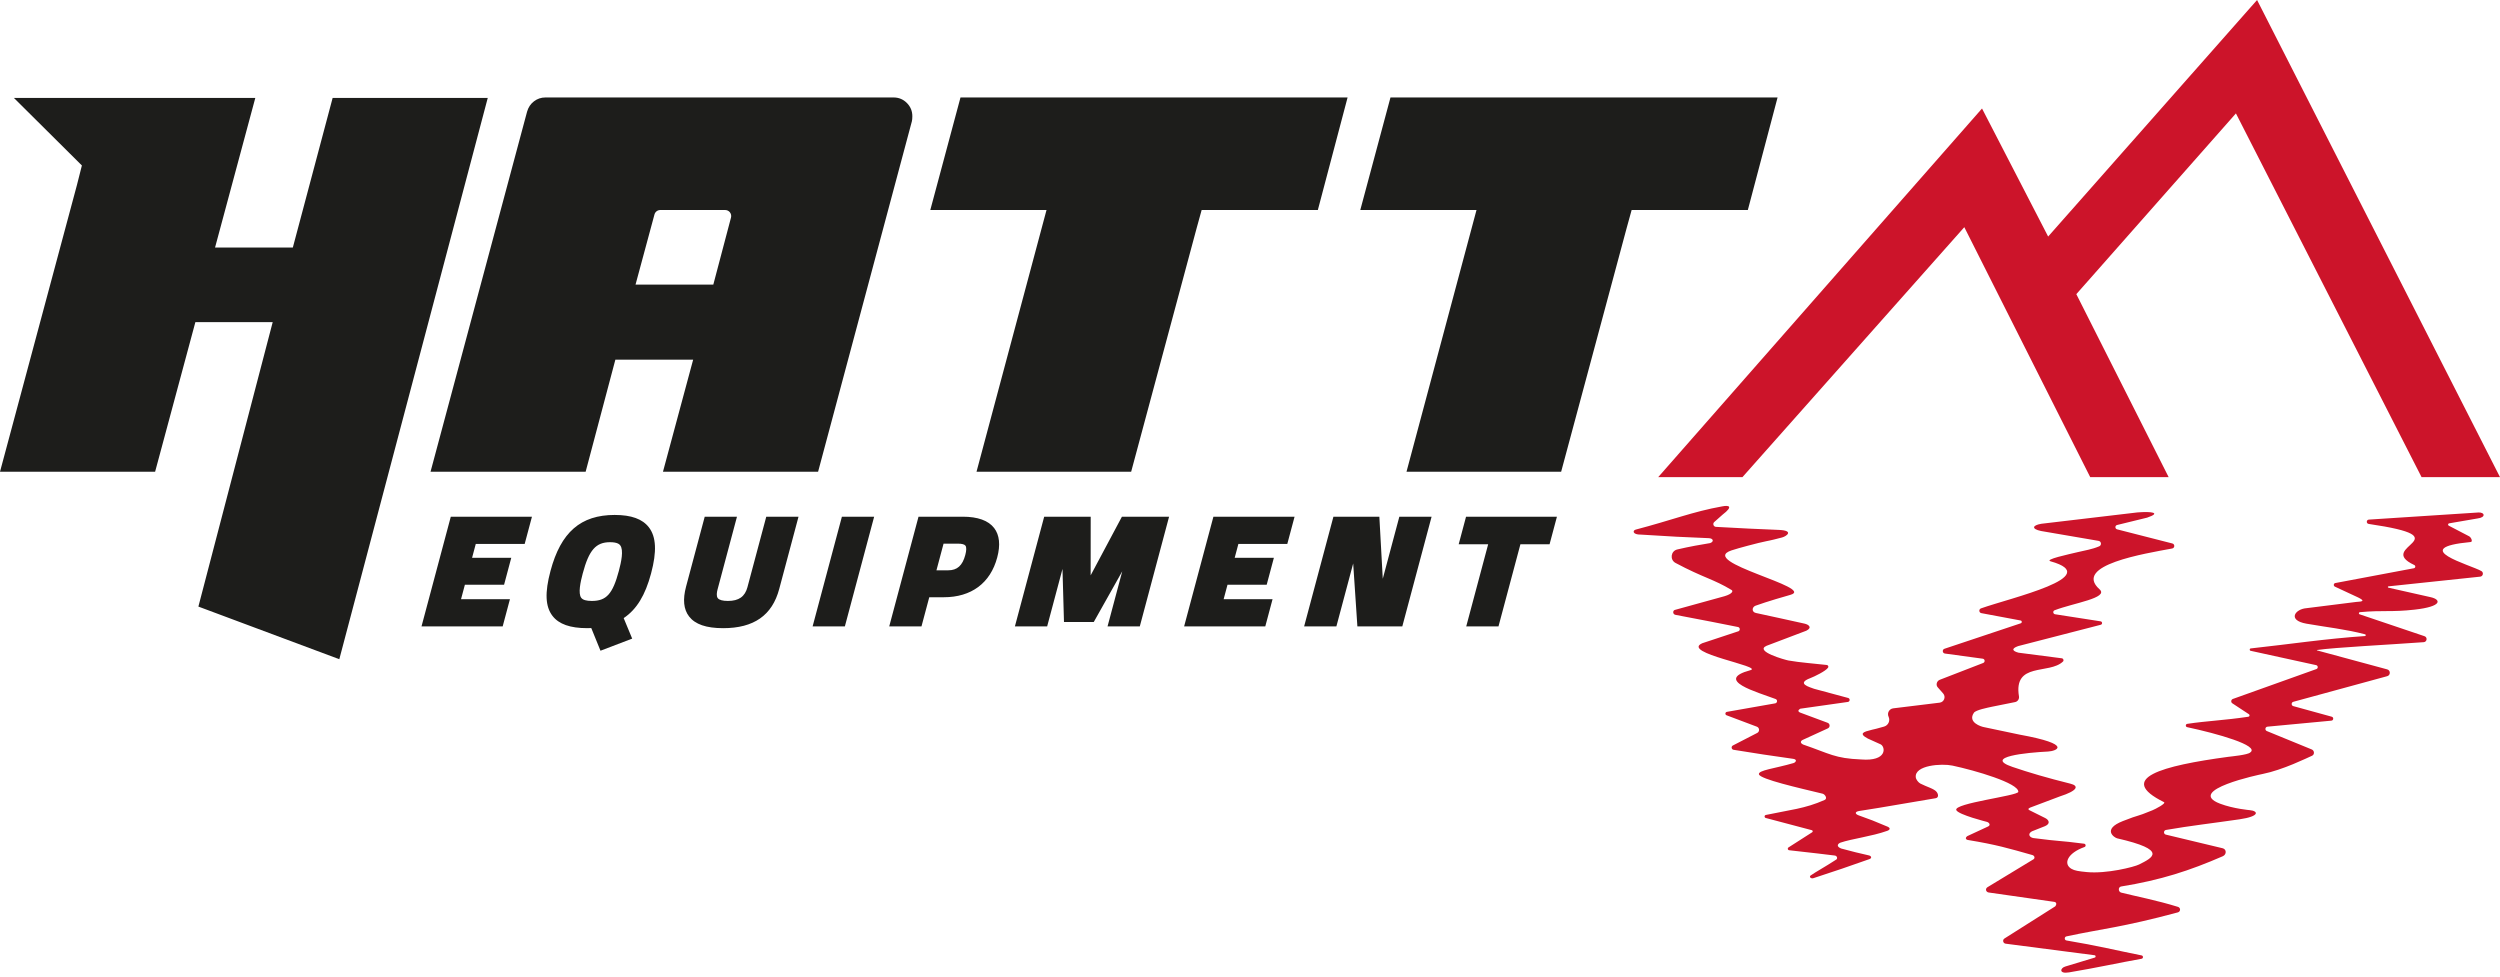 <?xml version="1.0" encoding="utf-8"?>
<svg xmlns="http://www.w3.org/2000/svg" version="1.1" viewBox="0 0 220 86">
  <defs>
    <style>
      .cls-1 {
        fill: #1d1d1b;
      }

      .cls-2 {
        fill: #cc142a;
      }
    </style>
  </defs>
  
  <g>
    <g id="Layer_1">
      <g>
        <path class="cls-1" d="M54.102,45.315c-3.003,0-4.748,1.519-5.658,4.925-.511,1.914-.457,3.135.176,3.959.558.726,1.554,1.079,3.046,1.079.03,0,.193,0,.366-.009l.811,1.995,2.789-1.066-.748-1.805c1.144-.769,1.895-2.002,2.412-3.935.514-1.924.452-3.211-.193-4.051-.564-.734-1.546-1.091-3.001-1.091ZM54.459,50.241c-.54,2.025-1.096,2.642-2.377,2.642-.486,0-.791-.089-.93-.271-.296-.385-.067-1.414.13-2.154.548-2.053,1.155-2.746,2.405-2.746.679,0,.84.209.892.277.32.417.085,1.485-.12,2.252ZM122.362,8.577l-2.657,9.905h10.227l-6.16,23.031h13.609l5.758-21.421.444-1.61h10.226l2.617-9.905h-34.063ZM85.933,41.513h13.609l5.758-21.421.444-1.61h10.226l2.617-9.905h-34.064l-2.657,9.905h10.227l-6.16,23.031ZM121.684,50.93l-.301-5.46h-4.042l-2.577,9.653h2.838l1.478-5.537.37,5.537h3.953l2.577-9.653h-2.838l-1.458,5.46ZM71.992,41.513l8.254-30.842c.026-.107.04-.255.04-.443,0-.456-.161-.846-.483-1.168-.322-.322-.712-.483-1.168-.483h-30.641c-.376,0-.712.115-1.007.342-.296.228-.497.53-.604.906l-8.496,31.688h13.649l2.617-9.865h6.845l-2.657,9.865h13.65ZM55.927,25.044l1.666-6.171c.062-.231.272-.392.512-.392h5.71c.348,0,.602.329.513.666l-1.556,5.897h-6.845ZM29.272,8.617l-3.503,13.167h-6.845l3.543-13.167H1.223l5.983,5.945-.442,1.745L0,41.513h13.65l3.543-13.166h6.805l-6.54,25.032,12.401,4.631,13.063-49.392h-13.649ZM37.093,55.123h7.142l.64-2.396h-4.304l.339-1.271h3.449l.633-2.371h-3.449l.325-1.219h4.304l.64-2.396h-7.142l-2.577,9.653ZM95.977,50.632l.004-5.161h-4.093l-2.577,9.653h2.838l1.35-5.058.131,4.669h2.622l2.506-4.46-1.294,4.848h2.838l2.577-9.653h-4.15l-2.751,5.161ZM84.715,45.471h-3.886l-2.577,9.653h2.838l.685-2.566h1.273c2.432,0,4.104-1.243,4.707-3.5.294-1.102.203-1.974-.27-2.59-.508-.662-1.44-.998-2.769-.998ZM84.945,48.841c-.248.931-.712,1.346-1.504,1.346h-1.034l.626-2.346h1.259c.348,0,.578.06.666.175.099.129.095.423-.013.825ZM104.203,55.123h7.142l.64-2.396h-4.304l.339-1.271h3.449l.633-2.371h-3.449l.325-1.219h4.304l.64-2.396h-7.142l-2.577,9.653ZM128.365,47.893h2.594l-1.93,7.23h2.838l1.93-7.23h2.566l.647-2.423h-7.998l-.647,2.423ZM65.782,51.653c-.227.851-.761,1.23-1.73,1.23-.457,0-.764-.085-.888-.246-.137-.179-.086-.515-.019-.767l1.708-6.399h-2.838l-1.64,6.143c-.305,1.144-.219,2.005.263,2.633.534.695,1.514,1.032,2.998,1.032,2.702,0,4.316-1.128,4.935-3.448l1.698-6.36h-2.838l-1.651,6.182ZM71.51,55.123h2.838l2.577-9.653h-2.838l-2.577,9.653Z"/>
        <path class="cls-2" d="M172.859,19.992l11.079,21.995h6.902l-8.124-16.101,14.045-15.907,16.336,32.008h6.902L198.622,0l-18.385,20.816-5.819-11.268-28.495,32.439h7.413s19.523-21.995,19.523-21.995ZM218.059,45.101c-3.119.203-6.237.406-9.601.624-.229.015-.243.347-.016.38,8.477,1.244.475,1.96,4.015,3.617.133.062.112.257-.033.284l-6.916,1.302c-.16.03-.184.249-.037.317.961.447,1.498.697,2.036.947.626.307.441.367-.178.401l-4.36.547c-.995.072-1.711,1.062,0,1.364,1.772.313,3.42.479,5.161.935.083.022.075.149-.011.154-3.453.232-6.701.725-10.051,1.088-.12.013-.129.184-.011.21l5.764,1.262c.176.039.192.284.022.345-2.365.846-4.688,1.677-7.349,2.629-.167.06-.197.286-.049.384l1.465.964c.091.06.057.202-.051.218-2.115.317-3.658.367-5.38.626-.162.024-.172.257-.011.291,2.649.565,6.407,1.626,5.556,2.224-.205.218-1.705.356-1.928.386-5.836.788-9.913,1.887-5.666,3.987.217.107-.741.605-1.006.714-1.633.673-.966.304-2.614.954-1.862.734-.735,1.465-.499,1.519,4.518,1.032,3.118,1.704,1.934,2.299-.444.223-2.863.836-4.602.67-.715-.068-1.078-.124-1.354-.285-.735-.426-.385-1.373,1.147-1.92.149-.053.124-.271-.033-.292-2.328-.302-1.957-.171-4.454-.495-.329-.043-.564-.358-.14-.594l1.156-.458c.512-.221.328-.555.018-.709l-1.382-.687c-.109-.054-.169-.132.042-.23l2.619-.987c1.596-.512,1.698-.932.939-1.121-2.066-.516-3.605-.966-5.105-1.477-2.592-.883,1.262-1.262,3.133-1.353.696-.034,2.319-.611-2.509-1.489l-3.108-.654c-.26-.04-1.491-.421-.906-1.271.169-.245,1.217-.446,1.576-.526l2.049-.412c.225-.045.376-.27.339-.497-.503-3.054,2.663-1.908,3.873-3.071.1-.096.035-.267-.102-.285-1.289-.167-2.55-.33-3.81-.493-.508-.135-.689-.346-.036-.58,2.249-.581,4.495-1.16,7.273-1.877.162-.042.149-.277-.017-.303-1.491-.232-2.674-.416-4.006-.623-.184-.029-.216-.284-.042-.351,1.67-.642,4.81-1.082,3.956-1.846-2.377-2.128,3.986-3.139,6.394-3.59.239-.045.249-.382.014-.442-1.506-.385-3.06-.783-4.861-1.243-.191-.049-.202-.318-.014-.379l2.657-.651c1.286-.437.393-.559-.858-.459-2.82.333-5.64.667-8.46,1-.801.138-.876.456-.017.636,1.688.289,3.375.578,5.063.868.245.042.284.381.055.478-.653.276-1.268.361-1.881.51-.826.2-2.974.65-2.399.811,4.781,1.34-3.493,3.206-6.125,4.141-.21.075-.187.378.032.419l3.458.647c.128.024.138.204.015.245-2.391.798-4.451,1.486-6.719,2.243-.218.073-.187.39.041.421,1.233.168,2.365.322,3.327.453.2.027.228.303.04.376-1.399.541-2.547.986-3.819,1.479-.277.107-.362.458-.186.657l.482.548c.26.296.082.762-.309.809-1.424.174-2.722.333-4.085.499-.352.043-.56.418-.409.739.165.349-.026.762-.397.867-1.361.385-.437.098-1.574.419-.6.202-.192.45.152.638l1.134.512c.42.239.572,1.505-1.726,1.324-2.328-.092-2.764-.51-5.097-1.309-.274-.127-.259-.293-.075-.4.683-.313,1.35-.618,2.239-1.026.215-.098.203-.409-.018-.491-.94-.35-1.691-.629-2.442-.909-.22-.112-.129-.232.036-.332,1.296-.184,2.582-.367,4.188-.595.192-.027.211-.299.023-.35l-2.994-.806c-.377-.146-1.623-.461-.324-.944.32-.119,1.376-.626,1.555-.924.056-.093-.005-.216-.113-.228-1.204-.141-2.317-.207-3.383-.396-.267-.047-3.013-.808-1.925-1.291l3.504-1.329c.544-.272.219-.538-.152-.622-1.523-.344-2.91-.637-4.291-.94-.39-.088-.343-.525-.027-.639,1.027-.372,2.675-.845,3.072-.956,2.287-.64-8.227-2.893-5.188-3.911.668-.224,2.277-.631,2.363-.651,1.336-.311.709-.127,2.087-.486.404-.105,1.077-.61-.273-.665-1.961-.08-3.204-.135-5.543-.268-.218-.012-.314-.282-.151-.426l.735-.651c.972-.745.555-.847-.058-.722-2.518.447-4.454,1.219-7.585,2.038-.299.078-.289.453.447.441,2.133.144,4.259.252,5.964.313.43.011.487.313.135.434-.712.113-1.87.318-2.895.561-.571.135-.67.908-.153,1.185,2.451,1.311,3.344,1.417,4.941,2.386.142.086.07.332-.62.54l-4.335,1.197c-.251.034-.251.396.007.445,1.442.274,5.044.962,5.511,1.072.176.042.207.279.049.367l-3.198,1.059c-1.925.849,5.438,2.047,4.233,2.373-3.233.873.599,1.926,2.22,2.536.19.071.162.348-.038.383-1.497.263-2.729.48-4.249.748-.156.028-.178.244-.029.3l2.667,1.004c.244.092.264.43.032.55l-2.142,1.104c-.173.089-.131.349.061.38,2.383.389,2.864.452,5.246.795.394.057.225.315.028.373-1.63.479-3.14.628-3.04.993.116.425,3.478,1.189,5.596,1.7.216.052.466.428.18.555-1.734.771-3.075.872-5.173,1.319-.14.03-.144.228-.005.265,1.512.4,2.637.698,4.06,1.075.083.022.101.135.028.181-.891.57-1.428.914-2.09,1.338-.107.068-.064.232.062.245,1.944.205,3.166.371,4.019.466.193.021.271.26.127.354-.977.637-1.847,1.11-2.257,1.402-.149.108.006.305.243.236,2.283-.751,2.747-.905,4.924-1.675.252-.085.18-.28-.037-.329-1.096-.247-1.223-.286-2.444-.607-.467-.185-.291-.429-.058-.517,1.015-.345,2.726-.544,4.114-1.037.323-.115.225-.286.055-.357-1.328-.563-1.427-.594-2.593-1.015-.324-.129-.303-.31.058-.373,2.555-.393,4.145-.701,6.732-1.124.277-.045.267-.327.099-.552-.212-.287-.898-.458-1.434-.739-.176-.092-.381-.351-.404-.548-.127-1.078,2.283-1.234,3.223-1.034,2.006.426,5.841,1.545,5.799,2.31-.019.349-5.719,1.002-5.458,1.606.176.407,2.706,1.04,2.706,1.04.203.061.351.299.072.411l-1.806.838c-.221.161-.126.313.049.341,2.513.415,3.571.729,5.677,1.327.179.051.253.254.104.367l-4.072,2.47c-.215.164-.102.426.123.458,2,.286,3.83.547,5.769.824.197.028.232.208.086.394l-4.469,2.83c-.196.124-.128.427.103.456,2.634.342,5.232.68,7.83,1.017.113.015.123.173.015.206-.975.295-1.606.487-2.582.782-.468.126-.602.673.306.523,2.464-.41,4.383-.845,6.391-1.2.165-.029.169-.263.005-.296-2.204-.438-3.909-.863-6.613-1.315-.196-.033-.197-.317-.003-.359,3.104-.669,4.888-.788,9.805-2.112.255-.069.263-.408.011-.486-1.892-.584-3.67-.922-4.99-1.253-.277-.069-.29-.495-.008-.541,3.494-.564,6.039-1.398,8.945-2.663.341-.148.343-.615-.018-.702l-4.997-1.199c-.221-.053-.209-.372.015-.411,2.154-.373,4.037-.582,6.465-.935,1.856-.27,1.637-.743.913-.806,0,0-1.44-.12-2.622-.571-3.103-1.184,3.52-2.568,3.738-2.611,1.788-.356,3.904-1.408,4.359-1.607.237-.104.214-.455-.026-.553-1.213-.497-2.581-1.057-3.953-1.619-.194-.08-.152-.366.057-.386l5.624-.529c.196-.018.221-.296.03-.348l-3.382-.931c-.193-.053-.191-.328.003-.381,3.011-.821,5.587-1.524,8.261-2.254.305-.083.304-.516-.001-.599-2.151-.582-4.148-1.122-6.185-1.673.002-.017.001-.013.003-.031,1.673-.236,6.265-.46,9.397-.69.294-.022.346-.432.067-.526-1.904-.643-3.808-1.285-5.712-1.928-.098-.033-.078-.177.025-.186,2.063-.189,2.752.01,4.811-.222,2.466-.277,2.341-.887,1.429-1.095l-3.732-.84c-.064-.014-.059-.108.007-.115,2.691-.284,5.382-.569,8.073-.853.254-.027.328-.364.107-.492-.967-.559-6.538-2.028-.941-2.557.205-.019.046-.408-.143-.506l-1.792-.934c-.092-.048-.07-.185.032-.202,1.088-.187,1.788-.308,2.489-.428.783-.09.664-.574.049-.529Z"/>
      </g>
    </g>
  </g>
</svg>